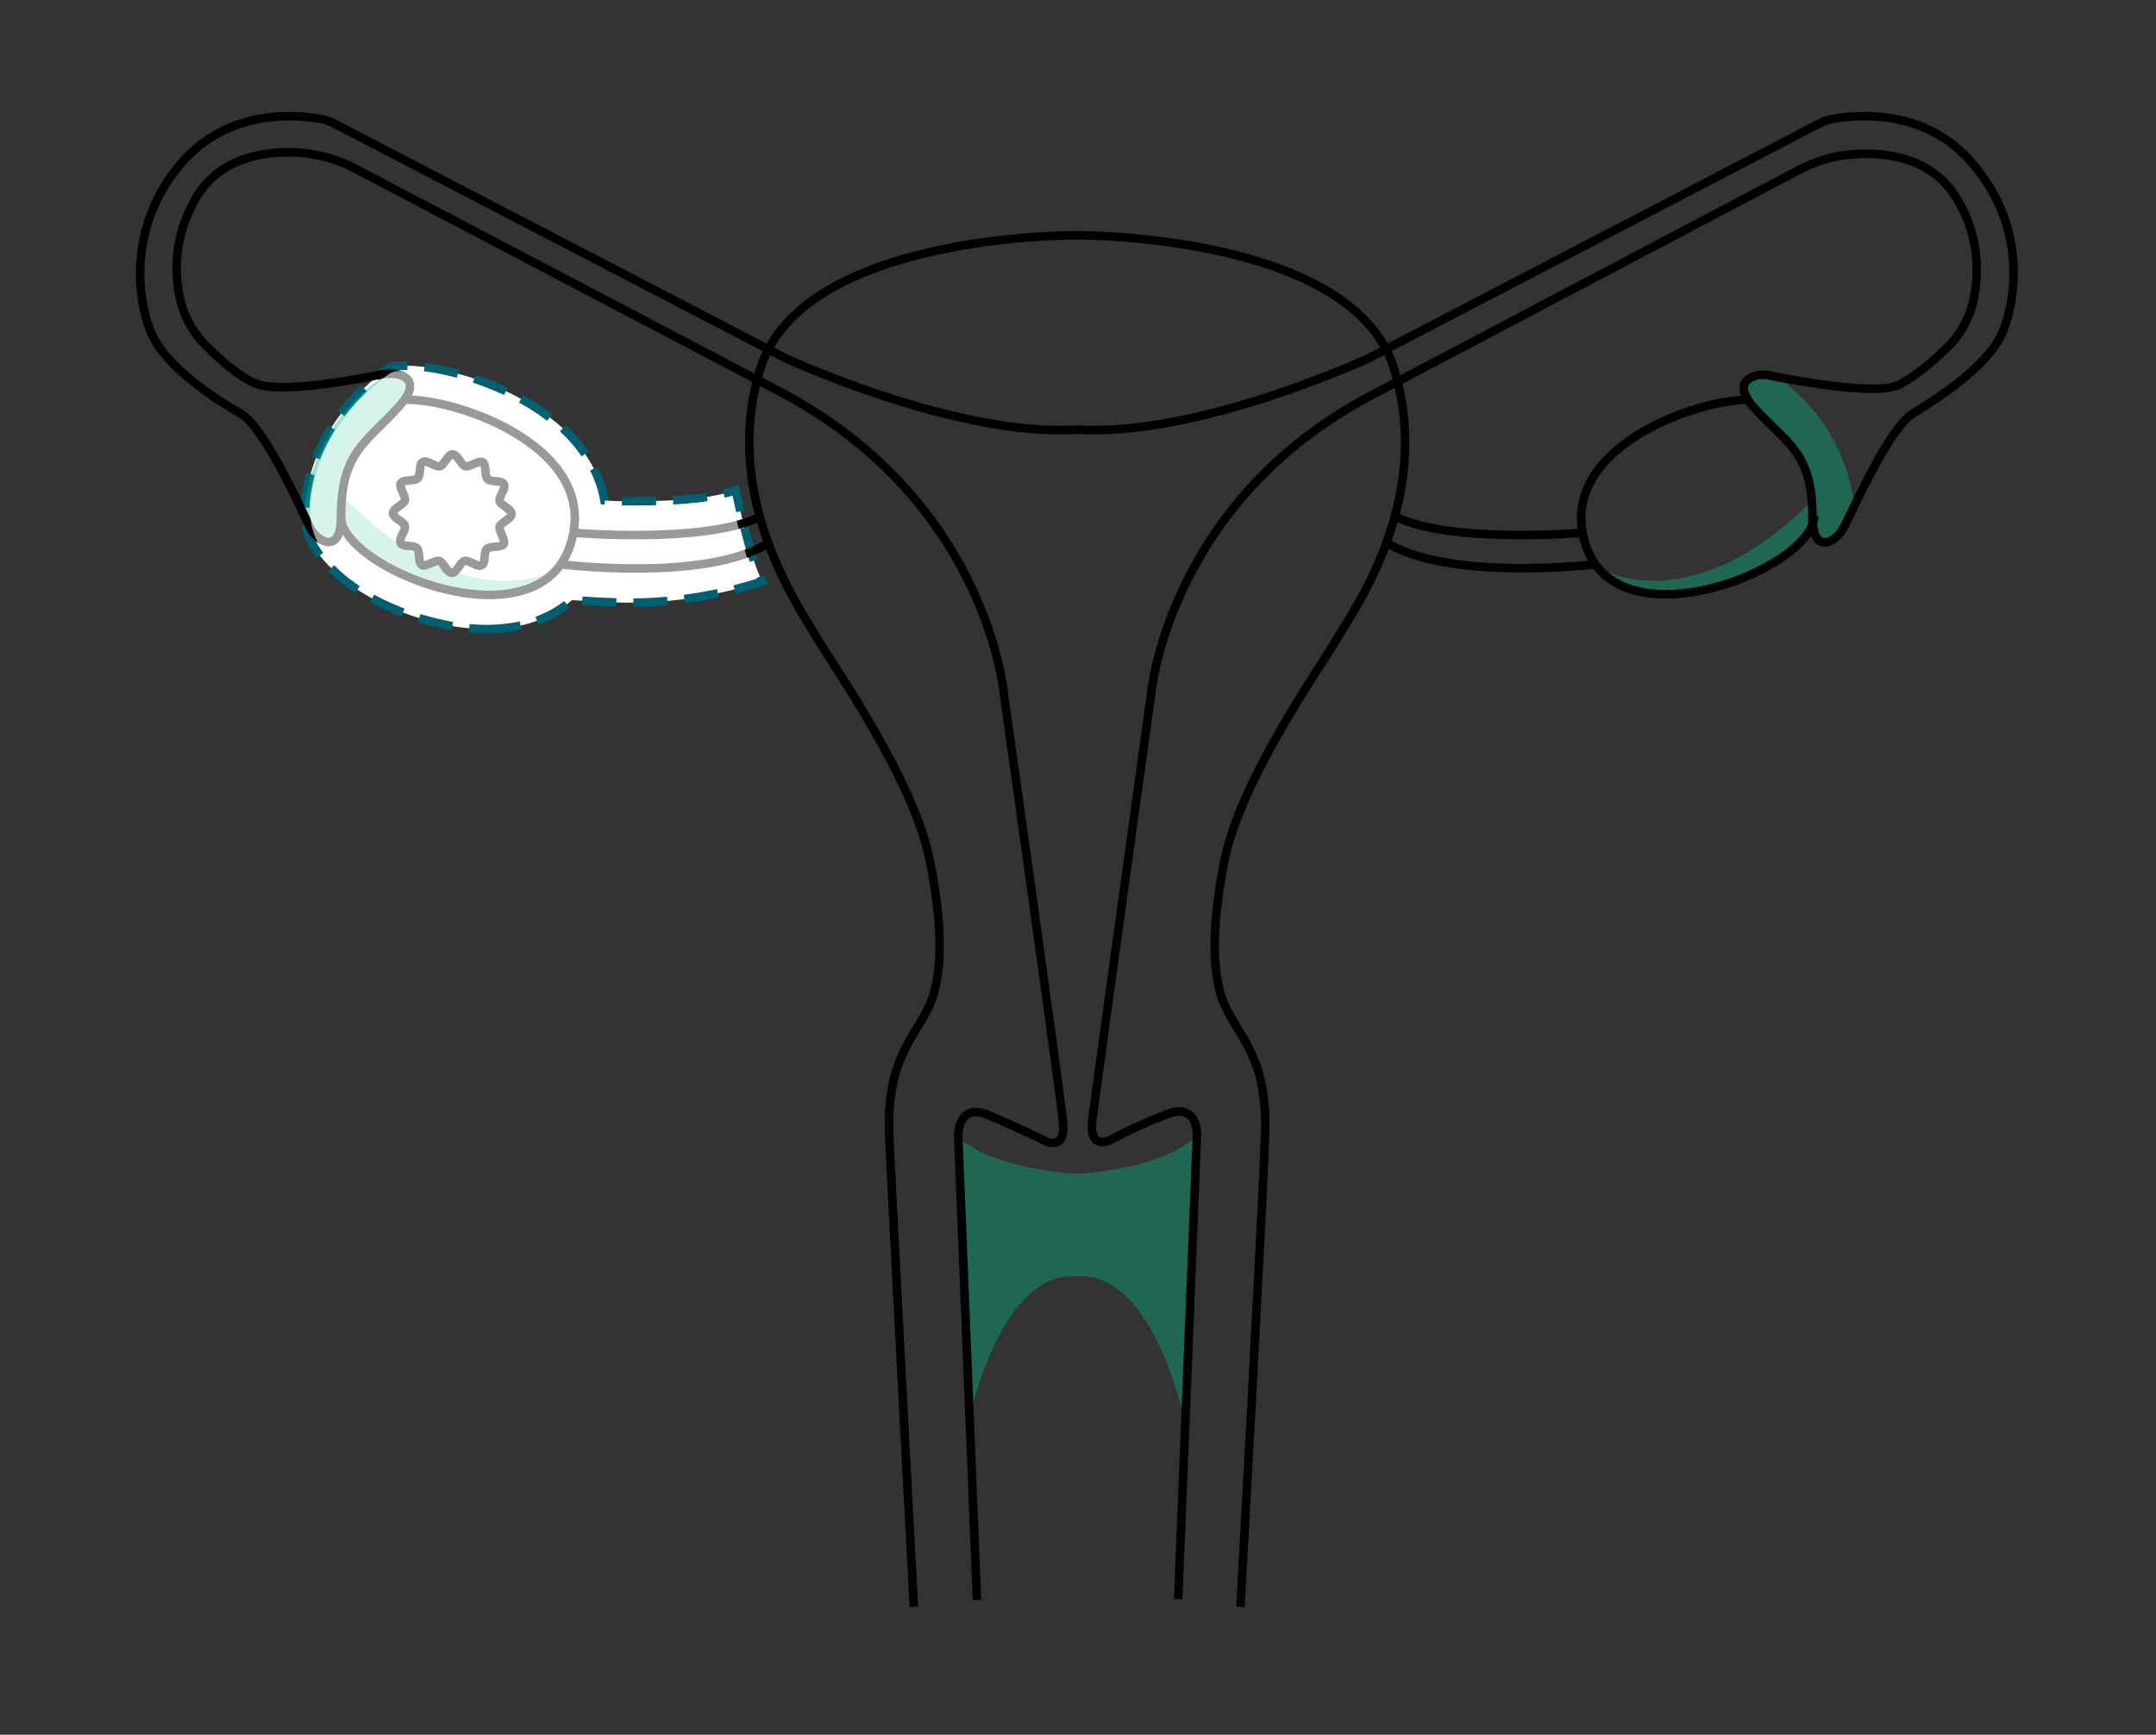 <?xml version="1.0" encoding="UTF-8"?> <svg xmlns="http://www.w3.org/2000/svg" xmlns:xlink="http://www.w3.org/1999/xlink" version="1.1" x="0px" y="0px" viewBox="0 0 252.9 203.5" style="enable-background:new 0 0 252.9 203.5;" xml:space="preserve"><rect x="0" y="0" width="252.9" height="203.5" fill="#333333" stroke="none"/> <style type="text/css"> .st0{fill:#FFFFFF;stroke:#006072;stroke-miterlimit:10;stroke-dasharray:4,2;} .st1{opacity:0.4;fill:#00B188;} .st2{fill:none;stroke:#000000;stroke-miterlimit:10;} .st3{fill:#FFFFFF;} .st4{opacity:0.6;} .st5{fill:#FFFFFF;stroke:#FFFFFF;stroke-width:0.75;stroke-miterlimit:10;} </style> <g id="Reference"> </g> <g id="Dotted_Line"> <g> <g> <path class="st0" d="M57.1,73.8c4.1,0,7.5-1.2,10-3.4c1.7,0.1,4.2,0.3,7,0.3c7.8,0,14.5-2.2,15.3-2.5c-1.5-2.9-3.1-10.7-3.1-10.7 c-2.7,0.9-6.1,1.3-12.1,1.3c-1.2,0-2.3,0-3.3-0.1c-0.4-2.4-1.5-4.6-3.2-6.7c-5.2-6.2-15.1-9.1-20.1-9.1c-0.2,0-0.4,0-0.5,0 l-0.3,0c-0.6,0-1.2,0.2-1.7,0.6l-0.3,0.2c-9,7.1-9.1,15.2-9,16.9c0,2,1,4,2.9,5.9C42.6,70.7,50.6,73.8,57.1,73.8z"></path> <path class="st0" d="M89.8,63.9 M88.8,60.8"></path> </g> </g> </g> <g id="Main_Image"> <path class="st1" d="M207.8,43.9c0,0,8.2,4.2,9.8,15.6c0,0-1.3,3.4-2.4,3.7c-1,0.3-2.4,0-2.5-2.1c-0.1-2.1,0.5-6.1-3-9.6 s-4.8-5.7-4.8-5.7S204.2,43.8,207.8,43.9z"></path> <path class="st1" d="M187.5,66.6c0,0,10.6,6.7,25.2-8c0,0,2.2,5.6-9.4,9.7C191.7,72.4,187.5,66.6,187.5,66.6z"></path> <path class="st1" d="M45.5,43.9c0,0-8.2,4.2-9.8,15.6c0,0,1.3,3.4,2.4,3.7s2.4,0,2.5-2.1c0.1-2.1-0.5-6.1,3-9.6s4.8-5.7,4.8-5.7 S49,43.8,45.5,43.9z"></path> <path class="st1" d="M65.8,66.6c0,0-10.6,6.7-25.2-8c0,0-2.2,5.6,9.4,9.7S65.8,66.6,65.8,66.6z"></path> <path class="st1" d="M126.4,137.7L126.4,137.7c-0.1,0-9.8-0.4-14.1-4.4l1.3,33.6c0,0,3.4-17.2,12.2-17.2c0.2,0,0.3,0,0.5,0 c0.2,0,0.3,0,0.5,0c8.8,0,12.2,17.2,12.2,17.2l1.3-33.6C136.1,137.3,126.4,137.7,126.4,137.7z"></path> <g> <path class="st2" d="M185.6,62.5c0,0-15.1,1.3-21.7-1.8"></path> <path class="st2" d="M162.9,63.8c7.5,4.4,24.2,2.4,24.2,2.4"></path> <path class="st2" d="M205.4,46.9c-6.2-0.2-23.4,5.8-19.3,17.3c4.1,11.5,26.7,2.4,26.7-3.7"></path> </g> <g> <path class="st2" d="M107.2,188.5c0,0-2.5-46.6-2.9-55.4c-0.3-8.9,2.9-11.2,4.7-15.1c1.8-3.9,1.4-10.4,0.1-16.9 c-1.9-9.7-11.3-22.9-13.3-26.3c-2-3.5-11.3-16.5-6.6-31.6c5-15.9,37.2-15.6,37.2-15.6h-0.1c0,0,32.3-0.2,37.2,15.6 c4.7,15.1-4.5,28.1-6.6,31.6c-2,3.5-11.4,16.6-13.3,26.3c-1.3,6.5-1.7,13,0.1,16.9c1.8,3.9,5,6.2,4.7,15.1 c-0.3,8.9-2.9,55.4-2.9,55.4"></path> <path class="st2" d="M114.6,187.7l-2.2-54.4c0,0-0.1-4,3.5-2.5s6.8,3.1,6.8,3.1s2.3,1.1,2-2.2s-6.9-50-6.9-50S116,58.8,91.4,45.9 L41.7,19.8c-2-1.1-4.3-1.7-6.6-1.9c-3.8-0.2-9.2,0.4-12.1,5.3c-2.8,4.8-2.5,9.3-1.8,12.2c0.5,1.9,1.5,3.7,2.9,5.1 c1.5,1.5,3.9,3.7,5.9,4.5c2.8,1.2,12.2-0.5,14.8-1.1c0.7-0.1,1.5-0.1,2.2,0.1c1.1,0.4,1.9,1.4-0.3,3.8C43,51.9,40,53,40,60.6 c0,4.6-2.8,2.9-3.6,1.4c-0.5-1-5.2-11.8-8.2-13.5s-8.4-5.3-10.2-8.9c-1.7-3.3-3.5-12.6,3.3-20.5c5.4-6.2,13-5.7,16-5.2 c0.8,0.1,1.6,0.4,2.3,0.8L92.1,42c0,0,20,9.3,34.3,8.4h-0.1c14.3,0.9,34.3-8.4,34.3-8.4l52.4-27.3c0.7-0.4,1.5-0.7,2.3-0.8 c3.1-0.5,10.7-1,16,5.2c6.9,7.9,5,17.2,3.3,20.5c-1.8,3.5-7.2,7.1-10.2,8.9c-3,1.8-7.6,12.6-8.2,13.5c-0.8,1.5-3.6,3.3-3.6-1.4 c0-7.5-3-8.6-6.7-12.6c-2.2-2.4-1.3-3.4-0.3-3.8c0.7-0.3,1.5-0.3,2.2-0.1c2.6,0.5,12,2.3,14.8,1.1c2-0.9,4.3-3,5.9-4.5 c1.4-1.4,2.4-3.2,2.9-5.1c0.7-2.9,1-7.5-1.8-12.2c-2.9-4.9-8.3-5.6-12.1-5.3c-2.3,0.1-4.5,0.8-6.6,1.9l-49.7,26.2 C136.9,58.8,135,81.6,135,81.6s-6.5,46.7-6.9,50c-0.3,3.3,2,2.2,2,2.2s3.1-1.7,6.8-3.1c3.7-1.4,3.5,2.5,3.5,2.5l-2.2,54.4"></path> <path class="st2" d="M67.3,62.5c0,0,15.1,1.3,21.7-1.8"></path> <path class="st2" d="M65.8,66.2c0,0,16.7,2.1,24.2-2.4"></path> <path class="st2" d="M47.5,46.9c6.2-0.2,23.4,5.8,19.3,17.3C62.7,75.8,40,66.7,40,60.6"></path> </g> <g> <path class="st3" d="M60,60.3c0,0.6-1.3,1-1.4,1.5c-0.1,0.5,0.7,1.5,0.5,2c-0.3,0.5-1.6,0.2-2,0.6c-0.4,0.4-0.1,1.7-0.6,1.9 c-0.5,0.3-1.4-0.6-2-0.5c-0.5,0.1-0.9,1.4-1.5,1.4c-0.6,0-1-1.3-1.5-1.4c-0.5-0.1-1.5,0.7-2,0.5c-0.5-0.3-0.2-1.6-0.6-2 c-0.4-0.4-1.7-0.1-1.9-0.6c-0.3-0.5,0.6-1.4,0.5-2c-0.1-0.5-1.4-0.9-1.4-1.5c0-0.6,1.3-1,1.4-1.5c0.1-0.5-0.7-1.5-0.5-2 c0.3-0.5,1.6-0.2,2-0.6c0.4-0.4,0.1-1.7,0.6-1.9c0.5-0.3,1.4,0.6,2,0.5c0.5-0.1,0.9-1.4,1.5-1.4c0.6,0,1,1.3,1.5,1.4 c0.5,0.1,1.5-0.7,2-0.5c0.5,0.3,0.2,1.6,0.6,2c0.4,0.4,1.7,0.1,1.9,0.6c0.3,0.5-0.6,1.4-0.5,2C58.8,59.3,60,59.7,60,60.3z"></path> <path class="st2" d="M60,60.3c0,0.6-1.3,1-1.4,1.5c-0.1,0.5,0.7,1.5,0.5,2c-0.3,0.5-1.6,0.2-2,0.6c-0.4,0.4-0.1,1.7-0.6,1.9 c-0.5,0.3-1.4-0.6-2-0.5c-0.5,0.1-0.9,1.4-1.5,1.4c-0.6,0-1-1.3-1.5-1.4c-0.5-0.1-1.5,0.7-2,0.5c-0.5-0.3-0.2-1.6-0.6-2 c-0.4-0.4-1.7-0.1-1.9-0.6c-0.3-0.5,0.6-1.4,0.5-2c-0.1-0.5-1.4-0.9-1.4-1.5c0-0.6,1.3-1,1.4-1.5c0.1-0.5-0.7-1.5-0.5-2 c0.3-0.5,1.6-0.2,2-0.6c0.4-0.4,0.1-1.7,0.6-1.9c0.5-0.3,1.4,0.6,2,0.5c0.5-0.1,0.9-1.4,1.5-1.4c0.6,0,1,1.3,1.5,1.4 c0.5,0.1,1.5-0.7,2-0.5c0.5,0.3,0.2,1.6,0.6,2c0.4,0.4,1.7,0.1,1.9,0.6c0.3,0.5-0.6,1.4-0.5,2C58.8,59.3,60,59.7,60,60.3z"></path> </g> </g> <g id="Shading"> <g class="st4"> <g> <g> <path class="st5" d="M47.5,43.9c4.9,0,14.4,2.8,19.4,8.7c1.6,1.9,2.6,4,3,6.2l0.1,0.8l0.8,0c1.1,0,2.2,0.1,3.3,0.1 c5.2,0,8.6-0.3,11.4-1c0.4,2,1.4,6.2,2.5,8.8c-4.6,1.4-9.5,2.1-13.9,2.1c-2.8,0-5.3-0.1-6.9-0.3l-0.4,0l-0.3,0.3 c-2.3,2.1-5.4,3.1-9.3,3.1c-6.2,0-13.9-3-17.8-6.9c-1.7-1.7-2.5-3.4-2.6-5.2c-0.1-1.5-0.1-9.3,8.6-16.1l0.3-0.2 c0.3-0.3,0.7-0.4,1.2-0.4l0.3,0C47.2,43.9,47.3,43.9,47.5,43.9"></path> </g> <path class="st5" d="M89.8,63.9 M88.8,60.8"></path> </g> </g> </g> </svg> 